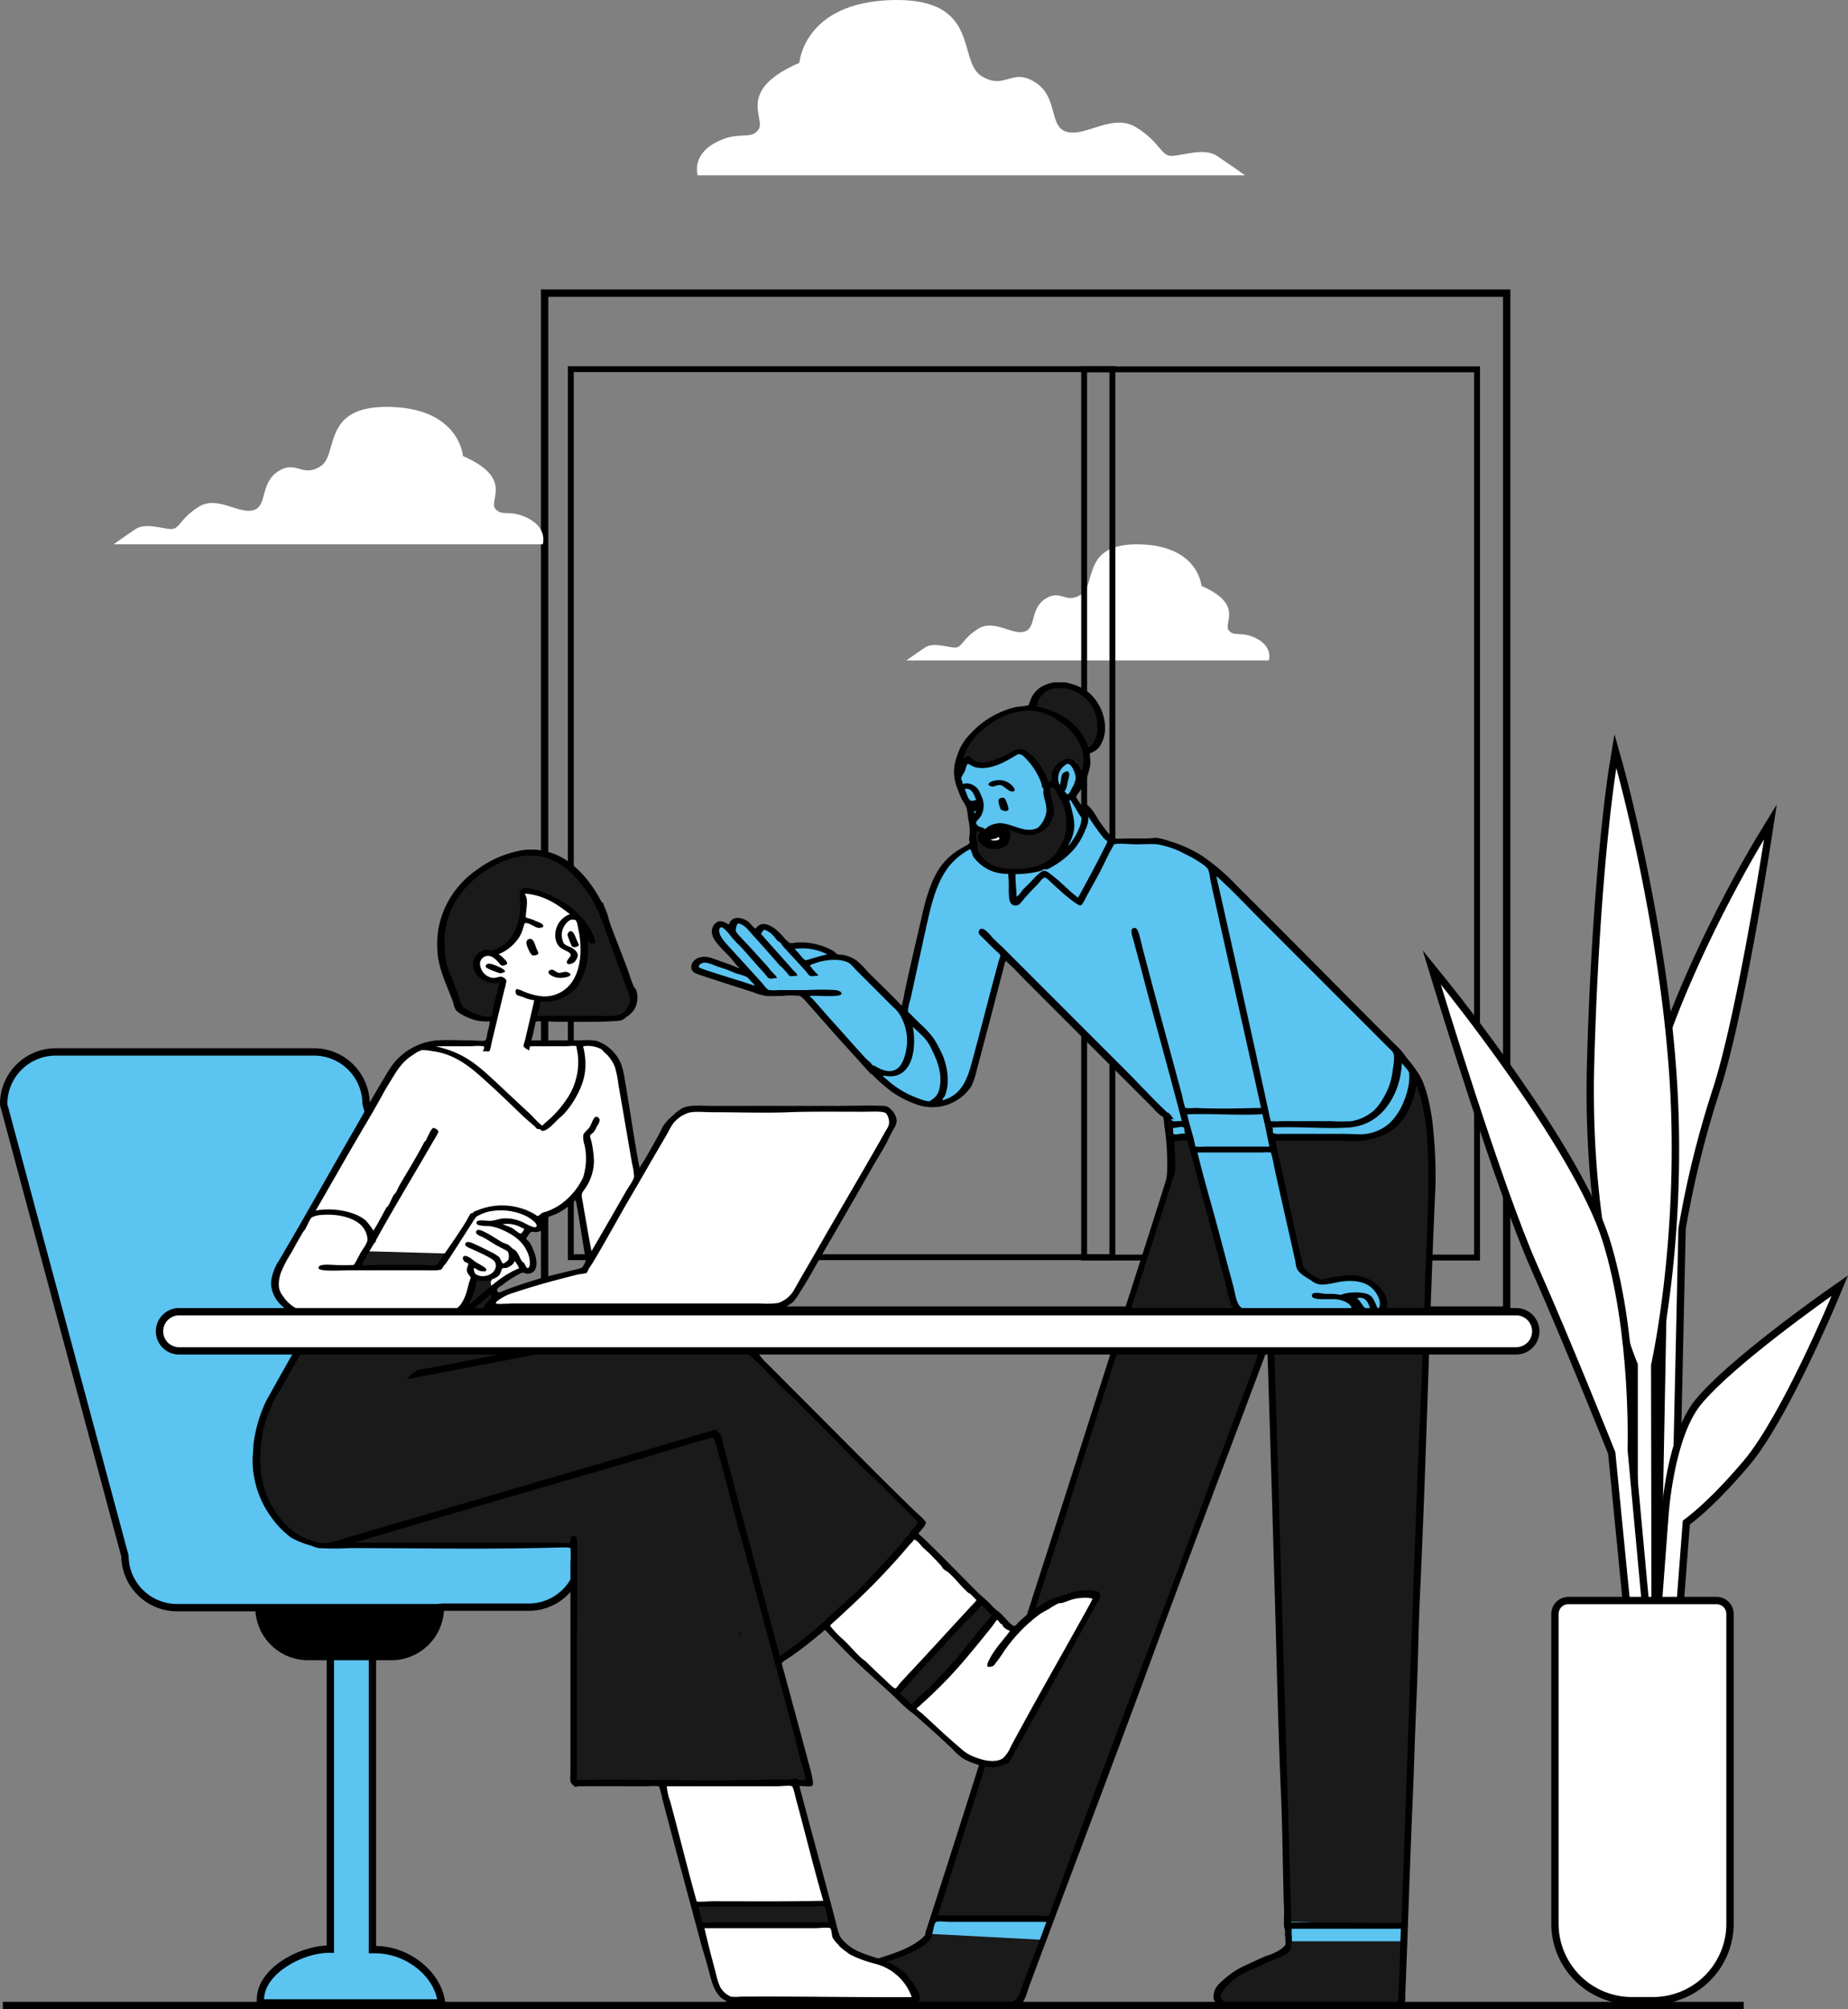 <svg xmlns="http://www.w3.org/2000/svg" xmlns:xlink="http://www.w3.org/1999/xlink" width="482.136" height="524.032" viewBox="0 0 482.136 524.032">
  <rect x="0" y="0" width="482.136" height="524.032" fill="#808080" stroke="none"/>
  <defs>
    <clipPath id="clip-path">
      <rect id="Rectangle_11751" data-name="Rectangle 11751" width="482.136" height="448.534" fill="none"/>
    </clipPath>
  </defs>
  <g id="Groupe_30751" data-name="Groupe 30751" transform="translate(-20571 -360.286)">
    <path id="Tracé_7424" data-name="Tracé 7424" d="M596.948,358.972c-4.112-2.243-5.981-.374-7.477-2.243s4.112-6.729-7.1-11.588c0,0-.747-10.467-16.074-10.841s-11.215,10.467-15.326,13.084-5.234-1.5-9.346,1.122-2.243,7.85-5.607,8.6-7.85-3.364-11.962-.748-4.112,4.86-5.981,4.86-5.608-1.5-7.85,0-4.859,3.364-4.859,3.364h94.575s1.121-3.364-2.99-5.607" transform="translate(20302.088 167.964)" fill="#fff"/>
    <g id="Groupe_6077" data-name="Groupe 6077" transform="translate(20571 435.784)" clip-path="url(#clip-path)">
      <path id="Tracé_7246" data-name="Tracé 7246" d="M17.461,188.33l0-.961C17.5,179.91,28.29,174.3,35.262,174.3l.444,0V89.445H46.682v84.967l.84.008c7.879,0,15.509,5.724,17,12.755l.245,1.156Z" transform="translate(50.479 258.582)" fill="#5bc4f1" fill-rule="evenodd"/>
      <path id="Tracé_7247" data-name="Tracé 7247" d="M46.443,91.113v84.959l1.786.016c7.206,0,14.622,5.14,16.077,12H19.14c.031-6.7,10.136-12.12,16.84-12.12l1.4.016V91.113Zm1.91-1.914H35.47v84.862c-7.533.261-18.206,6.066-18.245,14.015L17.214,190H66.668l-.49-2.311c-1.572-7.412-9.552-13.451-17.824-13.513V89.2Z" transform="translate(49.765 257.87)"/>
      <path id="Tracé_7248" data-name="Tracé 7248" d="M30.188,110.7a12.825,12.825,0,1,1,0-25.649H51.88a12.825,12.825,0,0,1,0,25.649Z" transform="translate(50.196 245.876)"/>
      <path id="Tracé_7249" data-name="Tracé 7249" d="M52.588,86.718a11.865,11.865,0,0,1,0,23.731H30.9a11.865,11.865,0,0,1,0-23.731Zm0-1.914H30.9a13.78,13.78,0,0,0,0,27.56H52.588a13.78,13.78,0,1,0,0-27.56" transform="translate(49.487 245.165)"/>
      <path id="Tracé_7250" data-name="Tracé 7250" d="M45.478,196.06A13.608,13.608,0,0,1,31.887,182.6L.281,64.946A.868.868,0,0,1,.246,64.7,13.6,13.6,0,0,1,13.837,51.11H81.205A13.607,13.607,0,0,1,94.8,64.569l27.851,103.675h14.572a13.6,13.6,0,0,1,13.587,13.591v.51a13.605,13.605,0,0,1-13.587,13.587H114.644a11.589,11.589,0,0,1-1.8.128Z" transform="translate(0.711 147.757)" fill="#5bc4f1"/>
      <path id="Tracé_7251" data-name="Tracé 7251" d="M81.916,52.777A12.635,12.635,0,0,1,94.55,65.411l28.073,104.5h15.3a12.63,12.63,0,0,1,12.634,12.634v.51a12.629,12.629,0,0,1-12.634,12.63H115.355a12.455,12.455,0,0,1-1.8.128H46.19a12.633,12.633,0,0,1-12.634-12.634L1.914,65.411A12.633,12.633,0,0,1,14.548,52.777Zm0-1.914H14.548A14.563,14.563,0,0,0,0,65.411a1.915,1.915,0,0,0,.066.494L31.645,183.443A14.562,14.562,0,0,0,46.19,197.727h67.368a14.7,14.7,0,0,0,1.93-.128h22.439a14.562,14.562,0,0,0,14.548-14.544v-.51A14.563,14.563,0,0,0,137.927,168H124.09L96.461,65.147A14.564,14.564,0,0,0,81.916,50.863" transform="translate(0 147.043)"/>
      <path id="Tracé_7252" data-name="Tracé 7252" d="M179.363,236.758H39.607V6.674H179.363ZM180.9,5.145H38.078V238.291H180.9V5.145Z" transform="translate(110.082 14.874)"/>
      <path id="Tracé_7253" data-name="Tracé 7253" d="M175,236.818H74.027V6.687H175Zm1.533-231.66H72.5V238.351H176.534V5.158Z" transform="translate(209.589 14.912)"/>
      <path id="Tracé_7254" data-name="Tracé 7254" d="M287.283,265.239H38.184V1.914h249.1ZM289.194,0H36.27V267.153H289.194V0Z" transform="translate(104.855)"/>
    </g>
    <g id="Groupe_6081" data-name="Groupe 6081" transform="translate(20571 435.784)" clip-path="url(#clip-path)">
      <path id="Tracé_7261" data-name="Tracé 7261" d="M111.423,257.559l2.187-116.145c-.21-1.183-5.475-33.345-.712-47.119,9.677-28,25.7-54.279,25.859-54.543l2.486-4.054-.72,4.7c-.074.459-7.136,46.073-13.435,65.356a256.543,256.543,0,0,0-8.895,36.085l-2.564,115.954Z" transform="translate(320.637 103.199)" fill="#fff" fill-rule="evenodd"/>
      <path id="Tracé_7262" data-name="Tracé 7262" d="M140.282,43.639s-7.05,45.765-13.4,65.2a255.213,255.213,0,0,0-8.93,36.236L115.4,260.167l-2.3-.128,2.167-115.219s-5.5-33.124-.763-46.824c9.755-28.229,25.774-54.357,25.774-54.357m3.338-9.113-4.973,8.113c-.16.261-16.237,26.63-25.949,54.73-4.712,13.622.183,44.676.658,47.586L111.189,260l-.035,1.844,1.844.1,2.3.128,1.977.109.043-1.977,2.549-114.962a257.075,257.075,0,0,1,8.84-35.816c6.327-19.358,13.179-63.625,13.467-65.5Z" transform="translate(319.933 99.813)"/>
      <path id="Tracé_7263" data-name="Tracé 7263" d="M110.771,171.414l3.381-44.987c.054-.821,1.424-20.416,8.634-29.244,8.49-10.393,33.213-27.77,34.26-28.505l2.7-1.895-1.269,3.047c-.533,1.28-13.2,31.509-22.988,43.123-8.521,10.093-14.253,14.513-15.766,15.6l-3.362,44.015Z" transform="translate(320.234 193.064)" fill="#fff" fill-rule="evenodd"/>
      <path id="Tracé_7264" data-name="Tracé 7264" d="M158.353,71.448s-13.031,31.24-22.844,42.874-15.949,15.692-15.949,15.692l-3.315,43.38-3.7-.763,3.319-44.147s1.323-20.019,8.42-28.711c8.5-10.412,34.069-28.326,34.069-28.326m4.3-5.354-5.408,3.786c-1.047.739-25.879,18.186-34.447,28.684-7.4,9.062-8.794,28.953-8.852,29.8l-3.315,44.127-.125,1.677,1.646.342,3.7.763,2.132.44.16-2.167,3.253-42.489c1.98-1.482,7.58-6.027,15.568-15.5,9.887-11.723,22.606-42.085,23.147-43.373Z" transform="translate(319.48 191.075)"/>
      <path id="Tracé_7265" data-name="Tracé 7265" d="M118.089,267.438V190.984c-1.105-2.615-12.7-31.314-11.354-79.08,1.4-49.738,5.712-76.418,5.755-76.683l.7-4.272,1.167,4.171c.125.463,12.883,46.637,14.323,89.667a293.848,293.848,0,0,1-5.229,66.36l.128,76.878Z" transform="translate(308.255 89.472)" fill="#fff" fill-rule="evenodd"/>
      <path id="Tracé_7266" data-name="Tracé 7266" d="M114.148,38.664s12.836,46.03,14.291,89.441c1.253,37.552-5.233,66.224-5.233,66.224l.125,75.916-3.572-.381V194.073s-12.766-28.6-11.354-78.85,5.743-76.558,5.743-76.558m-.482-8.852-1.4,8.541c-.047.265-4.37,27.007-5.77,76.815-1.331,47.59,9.782,75.594,11.354,79.3v77.115l1.712.187,3.576.381,2.121.222,0-2.128-.128-75.71a295.171,295.171,0,0,0,5.229-66.493c-1.444-43.143-14.229-89.43-14.358-89.893Z" transform="translate(307.542 86.185)"/>
      <path id="Tracé_7267" data-name="Tracé 7267" d="M142.957,172.076c-.837-2.1-11.852-29.606-20.221-48.458-9.257-20.832-25.143-72.952-25.3-73.473L96,45.445l3.093,3.817c1.42,1.763,34.929,43.353,42.4,67.306,7.463,23.929,6.564,54.364,6.552,54.672l5.549,60.1-4.665,1.486Z" transform="translate(277.535 131.38)" fill="#fff" fill-rule="evenodd"/>
      <path id="Tracé_7268" data-name="Tracé 7268" d="M100.088,53.15s34.731,42.933,42.232,66.987,6.506,54.357,6.506,54.357l5.49,59.458-2.809.891-5.871-59.711s-11.513-28.863-20.287-48.618c-9.334-21.019-25.26-73.364-25.26-73.364M95.4,44.31l2.856,9.4c.16.525,16.066,52.7,25.346,73.586,8.222,18.517,19,45.411,20.159,48.295l5.84,59.446.23,2.354,2.257-.72,2.809-.891,1.467-.471-.144-1.533-5.471-59.341c.07-2.416.747-31.307-6.6-54.866C136.624,95.441,103,53.711,101.578,51.948Z" transform="translate(275.794 128.098)"/>
      <path id="Tracé_7269" data-name="Tracé 7269" d="M124.355,192.255a20.114,20.114,0,0,1-20.093-20.1V91.394a3.51,3.51,0,0,1,3.506-3.51h38.664a3.51,3.51,0,0,1,3.506,3.51v80.765a20.117,20.117,0,0,1-20.1,20.1Z" transform="translate(301.417 254.069)" fill="#fff" fill-rule="evenodd"/>
      <path id="Tracé_7270" data-name="Tracé 7270" d="M147.143,89.552a2.553,2.553,0,0,1,2.549,2.553v80.765a19.138,19.138,0,0,1-19.14,19.14h-5.486a19.138,19.138,0,0,1-19.14-19.14V92.1a2.555,2.555,0,0,1,2.556-2.553Zm0-1.914H108.483a4.472,4.472,0,0,0-4.467,4.467v80.765a21.072,21.072,0,0,0,21.05,21.05h5.486a21.073,21.073,0,0,0,21.058-21.05V92.1a4.472,4.472,0,0,0-4.467-4.467" transform="translate(300.706 253.358)"/>
      <path id="Tracé_7271" data-name="Tracé 7271" d="M74.557,107.088l-9.7-.381-17.1-5.486s-2.879-2.961.638-2.938,11.486,3.447,11.486,3.447L52.23,92.163s-1.023-3.712.634-3.576a7.17,7.17,0,0,1,3.191,1.276s.284-2.731,2.171-2.167,4.591,3.062,4.591,3.062.5-2.268,2.809-.895a41.606,41.606,0,0,1,5.358,4.21,19.863,19.863,0,0,1,7.272.638,11.3,11.3,0,0,1,4.591,2.552,5.269,5.269,0,0,1,5.619,1.658c2.638,2.833,13.011,12.887,13.011,12.887l6.253-28.836s1.447-7.622,4.6-10.078a72.369,72.369,0,0,1,6.506-4.471s-.237-3.731-.257-4.591-.066-5.015-1.019-6.377-5.113-12.1.514-17.61c9.319-9.136,16.33-7.525,16.33-7.525s1.039-5.082,5.739-5.739a11.262,11.262,0,0,1,11.486,6.63c3.288,7.669-2.043,10.334-2.043,10.334s-.062.362-.891,3.444a45.144,45.144,0,0,1-3.576,7.914l1.661,3.572s1.016-1.241,2.677.767,5.871,7.786,5.871,7.786l11.611.381s9.124-.669,22.073,13.14,40.832,41.47,40.832,41.47,8.864,7.58,8.93,24.373-7.91,223.672-7.91,223.672l-46.824.51s-2.945-2.062,1.016-5.743c4.669-4.327,14.677-7.782,14.677-7.782l1.658-1.786v-5.615l-4.6-149.413-1.533.381L132.995,365.977s-.84,4.039-3.066,4.6-50.267-.257-50.267-.257a7.755,7.755,0,0,1,5.611-8.163c6.4-2.152,19.272-7.019,19.272-7.019l3.319-3.572L170.632,154.3l-1.4-15.568L127.127,96.5l-8.681,32.532s-1.323,6.868-9.439,6.638-16.459-9.315-16.459-9.315Z" transform="translate(134.863 76.573)" fill="#5bc4f1" fill-rule="evenodd"/>
      <path id="Tracé_7272" data-name="Tracé 7272" d="M83.333,110.23l29.684,1.564-5.008,13.6s-.942,2.37-2.86,2.825-50.014.257-50.014.257a9.8,9.8,0,0,1,7.015-8.3c6.622-2.07,15.618-4.794,17.478-6.253a28.792,28.792,0,0,0,3.7-3.7" transform="translate(159.393 318.67)" fill="#1a1a1a" fill-rule="evenodd"/>
      <path id="Tracé_7273" data-name="Tracé 7273" d="M83.348,126.8s-3.84-1.327-.249-5.1c4.008-4.222,9.626-5.56,10.969-6s5.677-2.253,6.124-3.191a2.98,2.98,0,0,0,.257-1.782h30.365l-.763,16.33-1.148.51Z" transform="translate(235.8 320.095)" fill="#1a1a1a" fill-rule="evenodd"/>
      <path id="Tracé_7274" data-name="Tracé 7274" d="M64.283,50.453l2.171-4.21s2.872,2.5,6,1.529a93.161,93.161,0,0,0,9.058-3.825s2.786,3.233,3.829,4.724a18.425,18.425,0,0,1,1.786,4.973l.895,4.72s-.14,3.98-1.918,5.233-4.525,1.459-7.525.381-3.416-1.319-4.724-.763-2.805,1.272-2.805,1.272L68.24,63.6S66.925,69.69,69.9,72.4s9.408,4.144,14.673,1.914,8.459-4.587,8.805-9.187a28.925,28.925,0,0,0-1.28-9.568l-2.677-3.829s.486-4.891,2.934-5.229,2.813.416,3.066,1.658a17.493,17.493,0,0,1,0,3.7s2.623-4.093,2.673-5.871a5.309,5.309,0,0,0-.377-2.552s7.089-2.619,3.058-10.587-12.6-6.778-14.416-5.615-2.805,4.977-2.805,4.977-10.844,1.619-15.058,6.377-4.21,11.867-4.21,11.867" transform="translate(185.839 76.303)" fill="#1a1a1a" fill-rule="evenodd"/>
      <path id="Tracé_7275" data-name="Tracé 7275" d="M124.338,69.925l4.977.385,11.992,43.252,1.918,1.4,35.98-.381s.9-6.506-4.467-7.657-11.607.638-11.607.638l-4.724-3.315L150.878,69.8l23.1-.385s8.12-.549,10.591-6a40.75,40.75,0,0,0,3.062-11.1s5.171,8.58,4.72,21.945-7.019,201.221-7.019,201.221l-30.622-1.027-4.72-148.646h-2.171L92.693,274.079l-29.984-.514L124.466,78.73Z" transform="translate(181.289 151.249)" fill="#1a1a1a" fill-rule="evenodd"/>
      <path id="Tracé_7276" data-name="Tracé 7276" d="M69.224,40.272a5.171,5.171,0,0,1-.984-.089,3.99,3.99,0,0,1-2.23-1.37.932.932,0,0,1-.132-.934.941.941,0,0,1,.728-.6,28.9,28.9,0,0,0,3.665-.852,2.874,2.874,0,0,1,.934-.2,1.211,1.211,0,0,1,1,.479,1.679,1.679,0,0,1,.062,1.568q-.058.193-.105.385c-.191,1.008-1.3,1.611-2.942,1.611" transform="translate(190.248 104.736)" fill="#fff"/>
      <path id="Tracé_7277" data-name="Tracé 7277" d="M71.917,37.9c.545,0,.144.673.023,1.288-.113.588-1.093.84-2.008.84a4.245,4.245,0,0,1-.8-.074,3.1,3.1,0,0,1-1.661-1.019,29.754,29.754,0,0,0,3.833-.895,2,2,0,0,1,.611-.14m0-1.914a3.846,3.846,0,0,0-1.253.249,27.176,27.176,0,0,1-3.506.813,1.913,1.913,0,0,0-1.187,3.07,4.951,4.951,0,0,0,2.8,1.72,6.463,6.463,0,0,0,1.159.1c2.113,0,3.6-.914,3.887-2.385.019-.093.054-.195.082-.284a2.579,2.579,0,0,0-.214-2.42,2.167,2.167,0,0,0-1.77-.864" transform="translate(189.536 104.028)"/>
      <path id="Tracé_7278" data-name="Tracé 7278" d="M141.156,26.338h2.805c4.039.879,6.548,2.381,8.42,5.358,1.665,2.646,2.9,7.058.895,10.716a4.654,4.654,0,0,1-2.3,2.167c-.42.191-.549.187-.638.385s.226,1.872.125,2.805a17.76,17.76,0,0,1-2.549,6.634c-.459.755-1.167,1.424-1.148,1.914a16.866,16.866,0,0,0,1.4,2.043c.261.023.444-.362,1.023-.257.735.136,1.661,1.374,2.3,2.3.564.825,1.027,1.72,1.533,2.424a38.758,38.758,0,0,0,2.549,3.319,3.077,3.077,0,0,0,1.023.891,14.335,14.335,0,0,0,2.93,0c1.934,0,3.72.031,5.743,0,.949-.012,1.934-.183,2.681-.125a17.532,17.532,0,0,1,3.315.891,33.663,33.663,0,0,1,8.42,3.825,55.765,55.765,0,0,1,8.805,7.529c5.79,5.79,11.066,11.031,16.33,16.33,8.085,8.144,16.155,16.284,24.494,24.626.689.685,1.389,1.315,2.043,2.039.634.716,1.171,1.494,1.782,2.3a35.935,35.935,0,0,1,3.447,4.724c1.556,3,2.459,7.113,3.058,11.225a126.912,126.912,0,0,1,.895,13.268v3.443c-1.642,35.614-2.366,71.457-4.078,107.422-.428,8.976-.483,17.961-.9,27.046-.4,8.832-.623,17.774-1.019,26.793-.661,15.1-1.148,31.186-1.782,47.077-.043.969-.074,2.163-.132,3.315a6.613,6.613,0,0,1-.253,2.424c-.051.078-.187.07-.253.128-.124.1-.012.14,0,.125-.875.953-3.549.646-5.49.646H189.891c-1.844,0-4.875.233-5.739-.257.043.023-.284-.179-.257-.128-.1-.206-.016-.619-.128-.767-.074-.1-.358-.058-.51-.257a2.691,2.691,0,0,1-.638-1.019,5.534,5.534,0,0,1,.128-1.658c.4-1.681,2.016-2.938,3.572-4.21a20.933,20.933,0,0,1,4.848-2.938c1.556-.7,3.755-1.767,5.358-2.42a12.712,12.712,0,0,0,3.957-1.914c.366-.335.817-.708.891-1.019a14.6,14.6,0,0,0-.128-2.428,12.629,12.629,0,0,0,0-1.272c-.043-.377-.237-.665-.253-1.023-.078-1.646.062-3.4,0-4.72-.163-3.443-.179-6.618-.257-9.7-.163-6.836-.23-13.194-.51-19.517-.716-16.315-1.082-32.509-1.529-48.606-.626-22.455-1.319-45.423-2.043-68-9.864,26.447-20.167,53.411-29.98,80.119-10.358,28.186-21.249,56.808-31.894,85.352-.712,1.9-1.261,4.245-2.171,5.1-.759.712-1.907.751-2.938,1.4H80.94c-1.463-.3-1.416-.416-1.276-1.914a6.915,6.915,0,0,1,.253-1.148c1.3-4.965,7.393-7.451,11.486-8.805,4.634-1.533,10.805-3.054,14.416-5.868a7.61,7.61,0,0,0,1.529-1.4c.066-.121.051-.506.128-.763.062-.214.183-.549.253-.767,5.167-15.98,10.381-32.287,15.311-47.968,5.218-16.587,10.537-32.956,15.821-49.376,8.307-25.82,15.6-48.972,23.731-74.123,2.4-7.428,5.066-15.805,7.4-23.221a10.914,10.914,0,0,0,.51-3.315,65.775,65.775,0,0,0-.77-11.864,9.5,9.5,0,0,0-.253-1.918c-.163-.315-.066-.086-.385-.253a12.7,12.7,0,0,1-2.292-2.167L133.375,103.9c-1.183-1.183-3.136-3.315-4.467-4.463-.463-.4-.315-.572-.638-.257-.054.058-.358,1.338-.51,1.914-1.3,4.895-2.517,9.72-3.7,14.163-1.086,4.1-2.1,8.027-3.187,11.992a21.624,21.624,0,0,1-1.4,4.335,12.156,12.156,0,0,1-14.288,4.848,26.13,26.13,0,0,1-6.506-3.315,44.686,44.686,0,0,1-5.229-4.6c-.089-.074-.3-.062-.385-.128-.105-.082-.163-.28-.257-.381-.191-.2-.436-.409-.638-.638-2.673-3.054-5.622-6.187-8.163-9.058-2.187-2.467-4.584-5.222-6.891-7.782-.763-.844-1.79-2.233-2.552-2.424a20.174,20.174,0,0,0-4.335,0c-1.58,0-3.121.136-4.467,0a18.137,18.137,0,0,1-3.444-1.019c-4.521-1.447-8.821-2.817-13.4-4.338-1.307-.436-2.432-.77-2.552-1.914-.183-1.731,1.545-2.922,3.315-2.934,1.549-.008,3.171.786,4.6,1.276,1.56.537,2.875,1,4.338,1.658.553-.043-.187-.451-.128-.381-.677-.8-1.311-1.611-1.914-2.3-.852-.969-1.879-1.9-2.681-2.805-.949-1.074-2.335-2.568-2.167-4.335a2.728,2.728,0,0,1,1.658-2.3c1.132-.315,1.813.342,2.809.767.751-2.447,3.436-1.864,4.977-.767.261.191,1.665,1.778,1.786,1.79.362.031.56-.5,1.019-.77a2.261,2.261,0,0,1,1.4-.381c2.284.245,4.28,2.533,5.486,3.953a12.064,12.064,0,0,0,1.019.895c.311.311,1.51.019,2.039,0a17,17,0,0,1,9.443,2.171c.339.2.9.8,1.148.891a9.518,9.518,0,0,0,1.4.128,10.151,10.151,0,0,1,3.447,1.4,19.726,19.726,0,0,1,2.934,2.934c3.019,3.019,6.035,5.848,8.8,8.8.4.3.183-.058.257-.253a22.522,22.522,0,0,0,.638-3.062c1.5-6.988,3.323-14.661,4.848-21.307.942-4.1,2.436-8.49,4.463-11.354a16.573,16.573,0,0,1,5.362-4.852c.77-.471,2.136-1.07,2.3-1.529.078-.222-.1-.459-.128-.891a7.564,7.564,0,0,1,.128-1.019,13.079,13.079,0,0,0-.128-3.191c-.1-.6-.206-.981-.257-1.276a21.11,21.11,0,0,0-.381-2.677,12.874,12.874,0,0,0-1.276-2.3,22.351,22.351,0,0,1-.891-2.167,13.382,13.382,0,0,1-1.148-4.977,12.959,12.959,0,0,1,.891-4.338,13.226,13.226,0,0,1,3.191-5.358,23.348,23.348,0,0,1,12.373-7.272,20.36,20.36,0,0,0,2.934-.381c.226-.148.42-1.031.638-1.533a6.941,6.941,0,0,1,2.424-3.062,9.453,9.453,0,0,1,3.829-1.4m11.1,10.459a9.858,9.858,0,0,0-10.84-8.926,6.843,6.843,0,0,0-2.938,1.144,6.266,6.266,0,0,0-2.039,3.576c6.634,1.444,11.4,4.763,13.521,10.712,1.981-.872,2.552-4.054,2.3-6.506m-8.42.767c-2.167-1.7-5.136-3.58-8.416-3.829a16.689,16.689,0,0,0-10.081,2.809,22.718,22.718,0,0,0-2.552,1.786c-.058.051-.07.2-.125.253-.1.089-.284.043-.385.132a15.733,15.733,0,0,0-4.973,7.4c.56-.078.658-.6,1.4-.51.432.051.444.4.895.767,2.047,1.634,5.1.607,7.272-.385.712-.323,1.49-.638,2.167-1.019,1.556-.879,2.8-1.708,4.6-.767a11.421,11.421,0,0,1,3.953,4.21,17.256,17.256,0,0,1,1.152,2.043c.121.268.381.751.51,1.019.086.191.082,1.031.638.767.175-.086.292.051.377-.128.257-.506.027-1.774.128-2.167a5.586,5.586,0,0,1,3.572-3.572c2.444-.479,3.307,1.183,4.21,3.187,1.774-5.249-1.584-9.832-4.338-11.992M119.85,53.131c1.2.607,1.584,1.381,2.171,2.8a5.63,5.63,0,0,1,0,5.1c-.8,1.409-2.292,1.84-.51,2.934.148.093,1,.272,1.148.385.051.039.206.257.253.253.249,0,.6-.471.895-.638A6.069,6.069,0,0,1,127,63.08c3.121.023,7.1,3.089,9.953,1.019a7.506,7.506,0,0,0,1.91-3.315c.521-2.019-.424-3.825-.638-5.358-.07-.486.066-1.086,0-1.4-.016-.066-.331-.366-.385-.51-.1-.268-.051-.572-.125-.767a17.286,17.286,0,0,0-3.572-6c-.712-.77-1.751-2.14-2.809-1.529-2.5,1.436-6.9,4.373-11.1,3.187-.514-.144-1.506-.872-1.786-.763s-.486,1.253-.767,1.91c-.261.615-.864,1.338-.895,1.786-.031.467.451.977.385,1.533a3.174,3.174,0,0,1,2.677.257M143.2,50.193c.2-.288.988-.739,1.276-.638.848.292.366,1.591.128,2.552-.163.658-.249,1.358-.381,1.786a6.336,6.336,0,0,1-.51.895c.008.062.942.8.634.763.63.074,1.086-1.183,1.4-1.786a5.96,5.96,0,0,0,.895-2.424c.027-1.35-1.222-4.148-2.3-3.7a4.252,4.252,0,0,0-1.91,5.486c.459-.739.311-2.288.763-2.938m-2.805,6.381A13.742,13.742,0,0,1,140.9,59a6.489,6.489,0,0,1-6.506,7.144c-3.023-.016-5.362-2.159-8.292-1.661-1.117.195-1.163.848-2.3,1.023-.171.027-.424-.109-.767-.128-.288-.016-.665.148-.891.128a8.75,8.75,0,0,1-1.023-.385c-.891.027-.16,3.043-.124,3.319.062.537-.047,1.023,0,1.272a4.455,4.455,0,0,0,1.019,1.914c1.338,1.868,3.654,3.093,7.015,3.319,4.552.307,8.56-.634,10.848-2.424a8.358,8.358,0,0,0,2.42-2.934,11.482,11.482,0,0,0,1.914-7.268c-.128-1.689-.805-4.875-1.658-5.615-.623-.541-1.3-3.42-2.171-2.938-.829.463-.191,2.051,0,2.809m-21.05.634c.327.144.945-.237,1.4-.124-.619-1.331-1.089-3.373-3.062-2.934.51.926.77,2.685,1.658,3.058m26.922,7.272a11.563,11.563,0,0,1-1.529,4.338c.089.362-.019.128.125,0a4.815,4.815,0,0,0,.891-1.144,16.844,16.844,0,0,0,1.918-3.576,6.748,6.748,0,0,0,.506-2.3c-.043-.35-.494-.829-.763-1.276-.6-1-1-1.751-1.529-2.552-.214-.319-.381-1.047-.9-.891.5,2.07,1.49,4.856,1.28,7.4m-25.9-3.953c.058-.241.276-.319.257-.638-.191.023-.471-.047-.51.128.346-.093-.093.6.253.51m28.836,4.21a18.555,18.555,0,0,1-2.552,4.591,20.663,20.663,0,0,1-5.486,4.724,10.222,10.222,0,0,1-1.91,1.019c-.3.089-.56-.058-.895,0-.171.031-.447.311-.638.385a25.642,25.642,0,0,1-6.762.891c-.07,2.109.253,3.829.253,5.868.805-.374,1.117-1.191,1.661-1.786.514-.568,1.132-1.132,1.786-1.786s2.786-3.187,3.825-3.187c.642,0,1.739,1,2.424,1.529,2.366,1.829,4.156,3.926,6.381,5.486,2.1-3.844,4.735-8.63,6.759-12.762a14.01,14.01,0,0,0,.895-1.91c.012.043-.984-.848-1.019-.891a64.524,64.524,0,0,1-3.825-5.362c-.008-.078-.023-.148-.132-.125a6.919,6.919,0,0,1-.763,3.315M181.98,78.9c-.311-1.42-.4-3.1-.891-3.953a5.706,5.706,0,0,0-1.276-1.148c-.739-.537-1.494-1-2.167-1.4-.8-.475-1.665-.9-2.424-1.272a23.5,23.5,0,0,0-7.272-2.552c-1.58-.163-3.626,0-5.615,0-1.035,0-4.829-.342-5.615,0-.237.1-.128.167-.257.381-1.377,2.315-2.5,5-4.082,7.91-.7,1.3-1.883,3.44-2.677,4.848-.362.638-1.265,2.7-1.786,2.809-.459.09-2.315-1.346-2.552-1.533-1.9-1.482-3.179-2.677-4.977-4.338-.459-.424-1.412-1.416-1.786-1.4-.615.019-1.463,1.335-1.914,1.786-1.5,1.5-2.4,2.463-3.572,3.825-.732.852-1.16,1.665-2.167,1.661-1.774-.016-1.689-2.016-1.786-3.829a32.26,32.26,0,0,0-.128-4.338c-.124-.163-.677-.043-1.276-.128a10.616,10.616,0,0,1-7.015-3.443c-.113-.136-.642-.7-.767-.895-.241-.393-.6-1.945-.895-2.039.016,0-.805.432-1.144.638a17.7,17.7,0,0,0-3.062,2.424c-3.829,3.7-5.494,9.6-6.766,15.179-1.623,7.183-3,13.8-4.591,20.926a12.218,12.218,0,0,0-.638,3.062c.054.339.276.389.638.763.821.848,1.914,1.914,2.556,2.552a24.117,24.117,0,0,1,3.7,4.086,34.873,34.873,0,0,1,2.3,4.463c1.292,3.412,1.708,7.381.385,10.334-.074.156-.284.339-.385.51.031-.051-.409.537,0,.51,4.455-1.327,6.1-4.786,7.4-9.568,2.537-9.3,4.638-17.832,7.144-26.918.121-.436.389-1.1.385-1.148-.07-.525-1.027-1.152-1.529-1.661-1.292-1.284-1.794-1.759-3.194-3.187a5.264,5.264,0,0,1-.763-.767.98.98,0,0,1,0-1.148c.778-.79,1.739.233,2.039.51.7.642,1.323,1.451,1.533,1.658,1.323,1.323,2.432,2.3,3.187,3.062,10.653,10.65,21.062,21.062,31.513,31.513,3.564,3.564,7.136,7.51,10.72,10.844.086.082.292.043.377.128a9.742,9.742,0,0,1,1.409,1.786c-.214-.082-.751-.556-.638.128.432.541,1.833.117,2.677.253-3.229-12.556-6.922-25.556-10.206-38.143-.732-2.8-1.693-6.3-2.553-9.572a6.052,6.052,0,0,1-.381-1.658c.019-.541-.167-.257.125-.638.167-.218.148-.374.638-.385.767-.008,1.054,1.016,1.4,2.3.3,1.086.564,2.3.767,3.062,3.514,13.474,6.77,25.3,10.334,38.528a24.692,24.692,0,0,0,.767,3.062,17.071,17.071,0,0,0,2.677,0c6.871.311,12.957.039,17.1,0-4.28-19.505-8.708-38.925-13.015-58.434m14.673,57.925c.089.409.794,3.883.895,3.953a19.621,19.621,0,0,0,2.549,0H213.24a49.171,49.171,0,0,0,5.358,0,12.03,12.03,0,0,0,5.868-2.805,12.4,12.4,0,0,0,2.167-2.809,17.369,17.369,0,0,0,2.681-7.4c.237-1.552.588-3.459.253-4.591-.167-.572-.638-.895-1.276-1.533-11.167-11.171-22.26-22.26-33.167-33.17-3.836-3.836-7.517-7.805-11.615-11.482,0-.136-.163-.1-.124.128,4.354,19.237,8.98,39.964,13.268,59.707M72.01,102.885c-.288-.113-.358-.447-.767-.891-.416-.459-.825-.883-1.148-1.28-.124-.148-.381-.233-.51-.381-2.37-2.7-4.856-5.556-7.144-8.039-1.039-1.121-2.206-2.837-3.7-3.058-.677-.1-.825,1.805-.767,2.039a9.165,9.165,0,0,0,1.272,1.533c1.214,1.362,2.389,2.521,3.447,3.7,1.179,1.311,2.4,2.65,3.444,3.825.444.5.837,1.031,1.276,1.533s1.105.926,1.276,1.658c-1.058-.124-1.323.28-2.043,0-.385-.152-.981-1.062-1.529-1.658-1.724-1.868-3.5-3.93-4.977-5.615-.984-1.124-1.77-1.763-2.805-2.938-.49-.556-2.619-3.486-3.315-3.058-.724.444-.331,1.759.253,2.677a13.608,13.608,0,0,0,1.658,2.043c3.163,3.51,5.778,6.3,8.805,9.7.677.763,1.311,1.747,1.91,1.914a11.978,11.978,0,0,0,2.424,0H76.6a65.211,65.211,0,0,1,7.4,0c.237.035,1.735.307,1.529,1.019-.09.3-.9.444-1.658.51-2.012.179-5.194-.144-6.506,0-.14.3.272.393.381.51,1.712,1.829,3.358,3.833,4.977,5.615,3.035,3.338,6.054,6.809,9.058,10.078a14.31,14.31,0,0,0,1.276,1.148c.222.2.3.482.51.642.23.175.572.195.891.381a8.867,8.867,0,0,0,2.681,1.148c2.591.506,3.872-1.136,4.591-2.934a14.157,14.157,0,0,0,.891-4.086,12.978,12.978,0,0,0-1.4-6.759,8.325,8.325,0,0,0-2.3-2.934l-9.7-9.7a11.7,11.7,0,0,0-1.658-1.661c-1.693-1.023-4.6-1.051-7.019-.51a17.8,17.8,0,0,0-3.187,1.019c-.144.257,1.276,1.739,1.529,2.043.2.241.634.307.514.767-.759-.125-1.381.261-2.043,0-.377-.148-.9-.981-1.4-1.529-1.953-2.148-3.922-4.241-5.739-6.253-.233-.261-.37-.626-.638-.895s-.623-.362-.895-.638a15.406,15.406,0,0,0-1.4-1.658c-.642-.533-1.677-1.128-2.043-1.019.012,0-.642.93-.634.895-.074.374.054.233.381.634.541.661,1.459,1.677,1.786,2.043,2.241,2.506,4.14,4.654,6.124,6.891.409.459,1.023.868,1.148,1.529-.8-.128-1.358.268-2.039,0m2.805-5.362c.467.525.953,1.21,1.4,1.28a7.186,7.186,0,0,0,1.4-.385c1.494-.455,2.817-.805,4.21-1.148a14.25,14.25,0,0,0-8.548-1.4,10.651,10.651,0,0,1,1.533,1.654m-12.887,6.766a5.283,5.283,0,0,0-1.148-1.152,20.534,20.534,0,0,0-2.677-.891c-.833-.292-1.731-.72-2.552-1.019-.961-.354-1.879-.611-2.681-.895a13.425,13.425,0,0,0-2.677-.891c-.973-.124-2.132.5-1.786,1.272,0,.019,1.335.529,1.658.642,4.572,1.514,8.622,2.665,12.758,4.082.043-.428-.5-.708-.895-1.148m34.7,24.618c-.479.066.163.549.132.514a6.5,6.5,0,0,0,.634.51,23.931,23.931,0,0,0,7.4,4.6c.817.327,2.868,1.21,3.829,1.016.1-.016.28-.21.51-.381a4.166,4.166,0,0,0,1.914-2.677c1.031-4.132-.7-7.949-2.167-10.844a11.02,11.02,0,0,0-2.043-2.934c-.887-.887-1.786-1.7-2.552-2.424,0-.078-.019-.152-.128-.128,1.171,6.366-.494,14.2-7.529,12.755m133.709,3.576c-2.078,5.249-6.008,9.486-12.506,9.949-5.755.412-12.731-.3-19.9,0,.377.471-.039,1.054.257,1.4.331.393,1.615.257,2.805.257H216.3c2.2,0,4.4.206,6.257,0a12.078,12.078,0,0,0,5.864-2.681,16,16,0,0,0,3.7-5.482,20.49,20.49,0,0,0,1.144-3.447,13.264,13.264,0,0,0,.385-4.21c-.21-.965-1.525-1.984-1.914-2.681a21.925,21.925,0,0,1-1.4,6.891m-1.409,10.84a16.656,16.656,0,0,1-6.12,2.3c-.335.07-.708.222-1.023.253a56.449,56.449,0,0,1-5.739,0H198.7c2.226,9.8,4.556,20.957,6.887,31a9.468,9.468,0,0,0,.514,2.039,7.038,7.038,0,0,0,2.039,1.79,8.582,8.582,0,0,0,2.552,1.4,12.44,12.44,0,0,0,1.91-.385,35.24,35.24,0,0,1,6.124-.767,11.262,11.262,0,0,1,5.486,1.661c1.521,1.016,3.821,3.319,3.7,6a3.213,3.213,0,0,1-1.019,2.3c-1.1.778-3.988.463-5.1,0a10.475,10.475,0,0,1-1.4-.767c-.078,1.311-1.374,1.311-2.3,1.4-2.817.284-6.475,0-9.949,0-3.552,0-7.019-.023-9.949-.128q2.387,79.13,4.72,158.327c9.607,0,19.007.214,28.7.125,1.739-45.489,3.1-91.893,5.1-137.4.4-9.132.79-18.381,1.023-27.556.222-8.685.895-18.287.895-27.56,0-9.225-.175-18.26-2.934-25.641-.008-.078-.019-.152-.132-.128-.988,5.023-3.093,9.268-6.634,11.735m-33.552-4.206c-.1-.389-.237-.144-.51-.128-5.257.319-13.186-.233-19.14,0,.451,2.07,1.093,4.175,1.661,6.253.078.28.471,2.14.51,2.167a13.89,13.89,0,0,0,2.3,0h16.965c-.58-2.809-1.124-5.72-1.786-8.292m-23.217,4.977c.525.44,2.226-.323,3.062,0-.253-.218-.136-1.486-.385-1.661-.615-.424-2.21.206-2.934.128.288.1.07,1.373.257,1.533m.253,10.463c-.089.44-.362.922-.51,1.4-.479,1.556-.907,3.078-1.4,4.591-7.257,22.19-14.245,44.513-21.307,66.469-2.622,8.152-4.984,16.288-7.657,24.241-5.416,16.144-10.2,32.361-15.435,48.353-5.276,16.116-10.249,32.256-15.439,48.357,7.875,0,16.992,0,25.264,0,1.226,0,3.229.268,3.7,0,.051-.035.525-1.342.891-2.3,2.794-7.338,5.253-14.307,7.91-21.427,6.5-17.428,13.2-35.291,19.649-52.31,4.728-12.478,9.467-25.7,14.159-38.147,4.494-11.922,9.28-24.735,13.778-36.871a9.913,9.913,0,0,0,.51-1.148c.261-1.463-.2-3.21,0-4.338-2.012-.117-4.054.218-5.739-.124a5.541,5.541,0,0,1-3.572-2.552,48.767,48.767,0,0,1-1.4-5.358c-3.132-11.638-6.093-23.085-9.311-34.832-.226-.813-.755-2.665-.77-2.681-.541-.362-2.926.292-3.315,0-.171,1.805.533,6.019,0,8.681m52.816,31.384c-1.51-2.545-4.066-3.72-8.163-3.447-2.14.144-4.288.926-6.253.895a4.259,4.259,0,0,1-2.677-1.023c-1.37-.852-3.2-1.837-3.829-3.187a10.393,10.393,0,0,1-.381-1.914c-1.868-8.381-3.638-16.07-5.49-24.494a27.456,27.456,0,0,0-.887-3.833,15.73,15.73,0,0,0-2.3,0H178.412c1.568,6.572,3.482,12.906,5.354,19.906,1.249,4.665,2.65,10.015,3.957,14.8.584,2.144.759,4.918,2.3,5.868a11.732,11.732,0,0,0,1.4.638,19.192,19.192,0,0,0,3.444,0c7.3,0,15.05-.019,22.326,0,.774,0,.953.284,1.276-.253.459-.77-.615-1.549-1.276-1.914a7.409,7.409,0,0,0-2.805-.766c-1.541-.121-6.089.389-6.124-.891-.039-1.323,2.743-.541,3.444-.51.735.031,1.471-.027,2.167,0,.778.027,1.514.268,1.914.253a6.448,6.448,0,0,0,.767-.253c1.922-.5,5.568-.646,7.015.51,1.074.848,1.265,2.393,2.043,3.443.844-1.385.117-2.988-.385-3.825m-1.658,4.082c-.463-1.665-1.2-3.731-3.572-3.062,1.319.891,1.49,2.934,3.572,3.062m-109.593,159.6c-1.2,0-3.128-.284-3.7,0s-.7,1.79-.891,2.424a10.893,10.893,0,0,1-.638,2.039,8.673,8.673,0,0,1-2.552,2.171,29.463,29.463,0,0,1-6.51,2.934c-1.218.432-2.389.907-3.443,1.276-3.6,1.268-7.4,2.175-10.2,3.957a9.392,9.392,0,0,0-4.6,6.12h42.738c2.148,0,4.673.374,6-.125,1.7-.634,2.016-2.728,2.805-4.848,2.051-5.5,4.152-10.681,6-15.949Zm89.052,5.358a.894.894,0,0,1-.253.514c-.062.51.144.786,0,1.144-.615,1.514-2.895,2.218-4.72,2.934-1.716.677-3.494,1.615-5.358,2.428a18.722,18.722,0,0,0-4.977,2.805,18.515,18.515,0,0,0-1.914,1.914c-.739.852-1.482,1.7-1.276,2.677.008.047.875,1.078.763,1.023a9.169,9.169,0,0,0,2.685.125h37c1.408,0,5.12.307,5.615-.125.245-.218.191-1.218.257-2.167.389-5.91.362-11.264.634-16.844H203.03c-.148.945.109,2.591,0,3.572" transform="translate(134 76.142)" fill-rule="evenodd"/>
      <path id="Tracé_7279" data-name="Tracé 7279" d="M68.487,32.921A4.787,4.787,0,0,1,72.311,34.2c.665.642,1.389,1.778,0,1.658-.891-.082-2.043-1.517-2.926-1.658-.728-.117-1.615.455-2.3.381.152.016-.724-.272-.77-.381C66,33.341,68,32.983,68.487,32.921" transform="translate(191.616 95.072)" fill-rule="evenodd"/>
      <path id="Tracé_7280" data-name="Tracé 7280" d="M67.849,34.088c.681-.1.868.195,1.276,1.276.249.65.6,1.584.385,1.914-.288.451-1.56.2-1.914-.128a6.409,6.409,0,0,1-.638-2.424,1.033,1.033,0,0,1,.891-.638" transform="translate(193.53 98.496)" fill-rule="evenodd"/>
      <path id="Tracé_7281" data-name="Tracé 7281" d="M70.225,36.467c.031,0,.144-.128.257-.128a1.907,1.907,0,0,1,1.914,1.91c-.07,1.039-1.619,1.755-2.938,1.786-1.124.027-4.175-.7-3.568-1.91.027-.054.237-.09.253-.128.206-.525.3-.891,1.148-1.023.409-.058.786.093,1.28,0,.677-.125,1.082-.451,1.654-.506m-2.039,2.039c.7.327,3.054.2,2.039-.767-.436.5-1.4.467-2.039.767" transform="translate(190.259 105.051)" fill-rule="evenodd"/>
      <path id="Tracé_7282" data-name="Tracé 7282" d="M223.332,233.973a47.7,47.7,0,0,0-8.8,7.272l-25.645-25.007,1.782-4.21-44.018-43.256-.128-12.12s7.268,1.79,11.229-4.6,24.369-41.341,24.369-41.341,3.447-4.587-.891-5.743-50.018-.381-50.018-.381-4.459,0-7.782,5.743-6.381,12.249-6.381,12.249l-5.482-28.069s-1.373-6.844-6.895-7.019-16.33.257-16.33.257l1.272-6.51,20.929-.381s5.455-.2,4.338-5.233-8.3-24.369-8.3-24.369S96.771,34.69,85.4,38.242,65.95,50.545,65.242,58.02s3.183,19.8,5.1,21.054,8.42,2.805,8.42,2.805l-1.786,6-12-.125S59.242,83.6,49.422,99.742s-26.283,45.423-26.283,45.423-3.288,6.79.634,10.081,9.062,2.171,9.062,2.171L19.309,182.935s-5.6,18.089,1.658,27.307c8.712,11.062,19.778,8.292,19.778,8.292s58.543-.755,58.567.253.514,60.995.514,60.995l22.708.51L136.7,332.861s.549,4.5,4.977,4.72,47.466-.128,47.466-.128-1.424-6.654-6.253-9.062-13.179-1.953-15.439-9.058-9.825-38.789-9.825-38.789h3.957l-8.42-31.9,11.992-8.8,35.855,33.046s7.245,5.864,11.607,1.276,23.35-42.493,23.35-42.493-7.926-.553-12.63,2.3M102.245,147.208s-1.755-.14-8.167,1.661-14.288,4.844-14.288,4.844l-1.023-1.786a29.473,29.473,0,0,1,2.681-2.167c1.144-.77,5.358-3.062,5.358-3.062a3.272,3.272,0,0,0,1.276.381c1.023.183,1.342-1.529,1.148-4.21s-2.677-4.72-2.677-4.72l1.658-2.043s1.805.319,2.424-.385-.128-2.3-.128-2.3l1.914-1.148s2.58-1.089,4.6-2.167a25.3,25.3,0,0,0,4.082-2.934l2.934,17.35Z" transform="translate(49.868 109.112)" fill="#fff" fill-rule="evenodd"/>
      <path id="Tracé_7283" data-name="Tracé 7283" d="M60.081,111.8s10-10.852,12.377-13.653,9.7-10.206,9.7-10.206l3.953,3.829s-8.634,10.774-12.124,14.673-9.311,9.315-9.311,9.315Z" transform="translate(173.692 254.245)" fill="#1a1a1a" fill-rule="evenodd"/>
      <path id="Tracé_7284" data-name="Tracé 7284" d="M46.571,108.113l1.533,5.868,34.065.638-1.276-5.871Z" transform="translate(134.634 312.55)" fill="#1a1a1a" fill-rule="evenodd"/>
      <path id="Tracé_7285" data-name="Tracé 7285" d="M45.592,64.466l35.855,1.019-2.938,7.148,2.043,7.654,66.734,10.078L191.18,134.9s-11.066,14.836-19.782,22.455a157.43,157.43,0,0,1-17.988,13.4L161.7,202.4l-1.529.891-58.82.257-1.148-1.276-.638-60.991H32.958s-19.245-3.9-15.311-28.455a29.091,29.091,0,0,1,4.21-10.844Z" transform="translate(49.484 186.368)" fill="#1a1a1a" fill-rule="evenodd"/>
      <path id="Tracé_7286" data-name="Tracé 7286" d="M30.5,69.749l22.712-.125,4.338-5.486,13.015,1.529-1.4,2.805s.121,3.023-2.039,3.7a9.11,9.11,0,0,1-4.977-.385s-.992,7.183-2.681,8.424-38.279.763-38.279.763L24.38,70.772Z" transform="translate(61.256 185.42)" fill="#fff" fill-rule="evenodd"/>
      <path id="Tracé_7287" data-name="Tracé 7287" d="M43.108,81.576l2.681-10.21s-7.852-.681-6.381-5.611c.984-3.307,4.21-1.786,4.21-1.786s5.187-2.148,6.634-6.128,1.023-9.949,1.023-9.949,6.545.132,10.463,3.319a17.952,17.952,0,0,1,5.229,6.506s.883,10.365-1.786,13.649c-3.883,4.778-10.463,4.6-10.463,4.6l-.51,4.6,18.63.767s4.821,1.035,6.124-2.681.883-4.4-3.319-15.311S65.461,36.741,54.718,37.811c-13.089,1.307-23.568,8.973-25.011,18.63s3.622,20.914,5.1,22.2,8.3,2.934,8.3,2.934" transform="translate(85.146 109.159)" fill="#1a1a1a" fill-rule="evenodd"/>
      <path id="Tracé_7288" data-name="Tracé 7288" d="M189.681,338.529H189.3c-14.844-.23-29.933-.125-45.291-.125-1.179,0-3,.257-3.447-.257-.1-.117-.132-.28-.253-.381-.268-.222-.65-.307-.895-.51-2.21-1.848-2.755-4.646-3.7-8.167-.63-2.335-1.393-4.673-1.918-6.634-3.373-12.669-6.576-24.311-9.949-37.256a23.092,23.092,0,0,0-.895-3.315,16.362,16.362,0,0,0-2.934,0c-6.175,0-12.264-.039-18.5,0-.058,0,.055.3-.385.128a2.7,2.7,0,0,1-1.272-1.4,9.787,9.787,0,0,1,0-1.918V223.582a26.215,26.215,0,0,0,0-3.825c-.195-.233-2.693-.167-4.082-.132-17.867.5-35.532.132-53.458.132a73.247,73.247,0,0,1-8.163,0,11.767,11.767,0,0,1-1.914-.642,20.964,20.964,0,0,1-5.362-2.167c-.412-.288-.922-.747-1.4-1.148a23.3,23.3,0,0,1-3.572-3.957,25.374,25.374,0,0,1-4.977-15.179V195.9c.195-1,.128-2.315.257-3.447a37.208,37.208,0,0,1,2.934-10.33,22.254,22.254,0,0,1,1.148-2.171c2.486-4.475,4.622-8.28,7.272-12.887.07-.121.3-.245.381-.381.907-1.587,1.8-3.323,2.681-4.848a29.951,29.951,0,0,0,1.529-2.677c.16-.362.339-.187,0-.385a7.985,7.985,0,0,0-2.167,0c-2.366,0-3.4-.132-4.848-1.019-2.428-1.49-4.584-4.338-4.338-7.653a12.941,12.941,0,0,1,2.043-5.358c6.517-11.023,12.778-22.28,19.007-33.042,2.817-4.864,5.934-10.5,8.8-15.183a29.655,29.655,0,0,1,2.3-3.447,16.426,16.426,0,0,1,9.315-5.486c2.564-.553,7.035-.253,10.587-.253.731,0,3.4.265,3.829,0,.327-.206.5-1.86.634-2.428a10.431,10.431,0,0,0,.514-2.549,11.723,11.723,0,0,1-5.233-.767c-1.128-.459-3.109-1.42-3.7-2.3a9.267,9.267,0,0,1-.638-1.914c-.553-1.568-1.226-3.058-1.786-4.591a33.692,33.692,0,0,1-2.047-6.51,26.473,26.473,0,0,1,0-8.035A24.045,24.045,0,0,1,75.5,42.8a27.784,27.784,0,0,1,11.992-5.1,16.8,16.8,0,0,1,12.887,3.825,26.972,26.972,0,0,1,4.21,4.342,37.455,37.455,0,0,1,3.315,5.226c.128.23.42.319.514.514.121.257.148.514.253.763.226.525.432,1.008.638,1.529.412,1.062.6,2.191,1.019,3.323,1.521,4.1,3.136,8.054,4.724,12.373a29.24,29.24,0,0,0,1.4,3.829c.148.257.4.393.51.638a6.18,6.18,0,0,1-.128,4.591,5.619,5.619,0,0,1-2.163,2.424c-.957.735-1.179,1.047-2.3,1.148-4.331.389-10.786.257-16.074.257-.774,0-5.066-.3-5.486,0-.031.019-.152.7-.257,1.148-.338,1.463-.56,2.646-.891,3.7h13.011a15.409,15.409,0,0,1,3.957.124,10.61,10.61,0,0,1,6.377,5.871,19.16,19.16,0,0,1,1.019,4.21c1.377,7.72,2.377,15.33,3.829,22.961.109.2.031.016.128-.125,1.743-2.58,3.2-5.443,4.716-8.039.572-.965.93-2.051,1.533-2.934a13.83,13.83,0,0,1,2.3-2.424,12.083,12.083,0,0,1,2.677-2.039c1.817-.84,4.98-.514,7.782-.514h31.766c4.276,0,8.494-.183,12.758,0a2.3,2.3,0,0,1,1.786.767,4.687,4.687,0,0,1,1.658,2.934c.051,1.233-.767,2.187-1.4,3.447-.564,1.121-1.074,2.237-1.533,3.058-1.179,2.124-2.467,4.144-3.444,5.868-4.564,8.074-8.953,15.583-13.521,23.478-1.529,2.642-3.373,6.07-5.1,8.673a18.1,18.1,0,0,1-1.914,2.809,9.035,9.035,0,0,1-3.062,1.786,13.967,13.967,0,0,1-4.467.381c-23.136,0-44.979-.105-67.87.128.844,2.661,1.5,5.093,2.3,7.91a21.652,21.652,0,0,0,.767,2.681,14.124,14.124,0,0,0,2.681-.385c2.681-.518,5.5-1.121,7.654-1.529,9.124-1.751,17.171-3.148,26.027-4.848a36.88,36.88,0,0,1,5.233-1.023,3.119,3.119,0,0,1,.381,0,40.824,40.824,0,0,1,16.712,5.229,26.037,26.037,0,0,1,4.338,3.062,25.369,25.369,0,0,1,1.529,2.043c.56.658,1.311,1.183,1.914,1.786,3.766,3.766,7.288,7.292,11.1,11.1,8.844,8.848,17.614,17.8,26.661,26.54.658.634,2.685,2.276,2.681,2.934a8,8,0,0,1-.891,1.4c-.222.3-1.07,1.093-1.023,1.4.012.074.926.821,1.533,1.4,4.782,4.611,9.175,9.179,13.778,13.778.957.961,2.062,1.813,3.187,2.938.471.471.922,1.019,1.533,1.529.537.444,1.113.86,1.658,1.4,1.175,1.171,2.432,2.868,3.191,2.93.482.047.58-.338,1.023-.763a31.906,31.906,0,0,1,5.864-4.591,29.42,29.42,0,0,1,2.681-1.533c.79-.366,1.957-.623,3.062-1.019a22.463,22.463,0,0,1,3.187-1.019c1.545-.319,6.175-.91,6.634.763.241.872-.607,1.918-.891,2.424-.658,1.179-1.335,2.408-1.91,3.447-3.276,5.86-5.918,10.825-9.058,16.455-3.517,6.3-7.031,12.79-10.591,19.136a11.758,11.758,0,0,1-1.661,2.681c-.132.086-.311-.136-.377-.125-.027,0-.307.222-.385.253a7.745,7.745,0,0,1-4.085.766,20.632,20.632,0,0,1-6.883-2.3,20.99,20.99,0,0,1-2.809-2.556c-2-1.926-4.3-4-6.253-5.739-.743-.661-1.494-1.319-2.3-2.043a22.049,22.049,0,0,0-2.681-2.167c-.132-.086-.148-.163-.257-.257-1.424-1.191-2.654-2.49-3.949-3.7-3.066-2.844-5.9-5.358-9.058-8.3-1.965-1.821-4.327-4.319-6.51-6.506-.8-.8-1.872-2.159-2.167-2.167-.171-.008-.428.327-.638.51-.529.451-.949.767-1.4,1.148-2.486,2.082-4.564,3.646-7.019,5.362-.626.44-2.066,1.218-2.167,1.654a17.848,17.848,0,0,0,.514,1.914c2.409,8.953,4.517,16.669,6.887,25.517.346,1.292.973,3.86.638,4.338-.463.665-2.735.027-3.443.253,3.109,11.7,6.619,24.439,9.7,36.233a15.461,15.461,0,0,0,.891,2.934,8.534,8.534,0,0,0,1.019,1.276,11.818,11.818,0,0,0,1.28,1.148c2.875,2.261,6.7,2.731,10.2,4.342a16.7,16.7,0,0,1,4.977,3.315c.21.218.3.506.51.767.934,1.113,4.86,5.821,1.533,6.63m-82.8-257.581c2.389,0,5.128.249,6.377-.51a5.088,5.088,0,0,0,2.167-4.085,10.541,10.541,0,0,0-.763-2.167c-2.035-5.533-3.774-10.342-5.743-15.688a49.5,49.5,0,0,0-3.7-8.424c-.354-.572-.872-1.21-1.276-1.786-2.813-3.992-7.07-8.5-13.011-9.058a20.628,20.628,0,0,0-3.066,0,21.538,21.538,0,0,0-7.654,2.424c-7.467,3.875-14,11.323-13.14,21.688a27.107,27.107,0,0,0,.51,4.338,27.143,27.143,0,0,0,1.019,2.681c.693,1.837,1.385,3.587,2.043,5.358a12.227,12.227,0,0,0,1.023,2.805,4.115,4.115,0,0,0,.891.638,11.793,11.793,0,0,0,3.187,1.529c.689.187,2.926.724,3.447.385.233-.152.362-1.549.51-2.171.6-2.486,1.113-4.56,1.658-6.63-3.257.7-6.529-1.533-6.891-4.085a3.952,3.952,0,0,1,3.194-4.467c.8-.109,1.307.319,1.782.257.051,0,.482-.261.767-.381.311-.132.65-.265.895-.381,3.879-1.86,5.665-6.237,5.611-11.482-.012-1.272-.327-2.183,0-3.191.556-1.708,3.494-.6,5.1-.128a20.867,20.867,0,0,1,3.957,1.658c4.475,2.3,7.786,5.206,9.949,9.7.3.63.79,1.891.51,2.171s-1,.105-1.276,0c-.339-.128-.541-.926-.634-.381a16.949,16.949,0,0,1-1.661,9.821,11.934,11.934,0,0,1-1.023,1.914,11.014,11.014,0,0,1-7.4,3.953c-.541.054-1.778-.265-2.167,0-.226.156-.276,1.467-.381,1.914-.2.837-.463,1.389-.514,1.786ZM88.508,51.225c.066,1.008-.44,3.8-.253,4.082-.012-.023.988.288,1.276.381a10.176,10.176,0,0,1,1.276.51c.335.152,2.354.747,1.91,1.533-.1.171-.864.292-1.272.253-.856-.082-2.755-1.669-3.576-1.148.023-.016-.323,1.1-.381,1.276a8.462,8.462,0,0,1-1.533,3.062,11.812,11.812,0,0,1-4.844,3.7,4.653,4.653,0,0,1,1.276,1.019c.28.288,1.163.973.891,1.533A1.869,1.869,0,0,1,82,67.808c-.35-.062-.584-.44-.891-.763a5.565,5.565,0,0,0-1.79-1.533,2.125,2.125,0,0,0-3.058,1.658A3.9,3.9,0,0,0,79.322,71c1.2.195,1.79-.366,2.556-.257.331.047,1.148.479,1.272,1.019a11.917,11.917,0,0,1-.51,2.3c-1.148,4.817-2.163,8.922-3.319,13.778-.121.51-.354,2.113-.638,2.3-.436.28-1.089-.191-1.654.128-.058-.163.195-.459.253-.767.117-.58.109-.486-.128-.638a13.057,13.057,0,0,0-2.934,0c-3.008,0-8.035-.012-9.568,0,7.14,1.626,10.583,4.537,15.307,8.93,2.872,2.665,6.3,5.91,9.443,8.805.459.424,2.7,2.961,3.191,2.934a7.676,7.676,0,0,1,.763-.767,27.352,27.352,0,0,0,5.362-5.868,17.079,17.079,0,0,0,3.062-11.864c-.016-.121-.389-2.175-.385-2.171-.284-.222-2.121,0-2.934,0H89.4c-.265.249-.163.86-.381,1.148-.311-.432-1.257-.576-1.4-1.276a8.385,8.385,0,0,1,.381-1.4c.813-3.471,1.751-7.5,2.424-10.463a10.931,10.931,0,0,1-3.062-.891,9.781,9.781,0,0,1-1.529-.514c-.35-.432-.432-1.276,0-1.533a7.444,7.444,0,0,1,1.529.514,16.7,16.7,0,0,0,5.1,1.4,8.679,8.679,0,0,0,8.171-4.338c2.195-3.681,2.21-9,1.272-13.268-.109-.49-.272-1.961-.767-2.3a7.449,7.449,0,0,0-.891-.124c-1.167.163-2.35,1.973-2.552,3.062a4.87,4.87,0,0,0,.385,3.062c.467.708,1.362.8,2.167,1.276.681.4,1.56,1.093,1.533,2.039a3.605,3.605,0,0,1-.895,1.661c-.327.268-1.56.875-1.914.253-.21-.37.163-.763.381-1.148.28-.486.673-.486.514-1.148-.187-.759-2.214-1.113-3.062-2.171a4.182,4.182,0,0,1-.895-2.552,5.79,5.79,0,0,1,3.829-5.739c-3.21-2.444-6.443-4.868-11.611-5.358-.078.008-.148.019-.128.128a3.945,3.945,0,0,1,.51,2.043m25.9,75.4c.545-.953,1.938-2.833,2.043-3.7a16.825,16.825,0,0,0-.51-3.443c-1.195-6.852-2.436-14.171-3.572-20.669a26.054,26.054,0,0,0-.891-4.467,9.462,9.462,0,0,0-2.681-3.825c-.342-.272-.6-.693-.895-.895a7.527,7.527,0,0,0-4.591-.766c-.078.008-.152.019-.128.128a17.87,17.87,0,0,1,.51,6.12c-.311,4.058-3.07,8.743-5.486,11.354-.5.549-1.144,1.023-1.786,1.661-1.008,1.012-2.712,2.891-3.957,2.809-.187-.016-.156-.206-.506-.381-.335-.171-.626-.051-.767-.132-.284-.16-.428-.471-.767-.763-1.121-.973-2.342-2-3.319-2.938-3-2.872-6.054-5.844-9.054-8.545-3.724-3.354-7.914-7.264-14.291-8.039a12.2,12.2,0,0,0-2.677-.253,7.2,7.2,0,0,0-2.171,1.148c-2.525,1.568-3.766,3.284-5.358,5.868-1.016,1.654-2.054,3.35-2.934,4.973-1.872,3.455-3.895,6.809-5.743,9.953-4.078,6.953-7.65,13.311-11.478,19.9,4.564-.868,10.268.226,13.011,2.552a16.474,16.474,0,0,1,2.043,2.677c1.315-2,2.218-3.953,3.315-5.868.152-.257.479-.486.638-.763.486-.84.848-1.805,1.276-2.556.163-.28.471-.471.638-.763.331-.572.556-1.2.895-1.786,1.961-3.4,4.525-7.5,6.506-11.354.062-.124.3-.245.385-.381.556-.984,1.37-3.222,2.039-3.319a2.01,2.01,0,0,1,1.272.895,3.692,3.692,0,0,1-.51,1.144c-.56.988-.829,1.4-1.272,2.171-1.1,1.891-2.373,4.093-3.191,5.486-3.782,6.443-7.794,13.163-11.354,19.645-.054.1.047.28,0,.385-.019.039-.222.082-.257.125a17.333,17.333,0,0,0-1.019,1.661,41.108,41.108,0,0,0-2.171,3.825c-.179.412-.335.183,0,.385.545.319,3.354,0,4.724,0h9.692c1.1,0,4.066.3,4.848,0,.284-.109.786-1,1.148-1.533,2.486-3.591,4.584-6.541,6.762-10.078a11.457,11.457,0,0,1,1.023-1.786c.113-.105.374-.051.51-.128.175-.1.276-.327.381-.381.307-.156.735-.257,1.019-.381a16.885,16.885,0,0,1,14.673,1.019c.946.611.809.72,1.533.125a3.255,3.255,0,0,1,.763-.51c.292-.128.634-.16.895-.253a15.2,15.2,0,0,0,4.72-2.681,18.1,18.1,0,0,0,4.848-6.253,16.745,16.745,0,0,0,.385-8.292,7.474,7.474,0,0,1-.385-2.552c.171-.984,1.113-1.338,1.786-2.42.568-.918,1.078-3.451,2.3-2.171.611.65-.3,1.782-.514,2.171a9.236,9.236,0,0,1-.763,1.4c-.475.588-.922.545-1.023,1.148a12.934,12.934,0,0,0,.381,1.4,28.01,28.01,0,0,1,.642,5.1,12.853,12.853,0,0,1-2.043,6.759c-.428.693-1.062,1.335-1.148,1.914a8.671,8.671,0,0,0,.253,1.914c.716,4.253,1.525,8.961,2.3,12.887,2.837-4.856,6.12-10.548,9.058-15.692m22.712-20.54c-2.3,0-4.7-.288-6.381.125a8.543,8.543,0,0,0-4.078,2.809,17.991,17.991,0,0,0-1.409,2.424c-1.626,2.817-3.444,5.883-4.973,8.545-.514.891-.961,1.661-1.4,2.424-.514.887-.961,1.65-1.4,2.428-.759,1.327-1.459,2.49-2.167,3.7-3.323,5.677-6.331,11.354-9.821,17.093-.222.354-.545.774-.767,1.148-.4.661-.4,1.07-.767,1.276a13.474,13.474,0,0,1-1.661.257c-.588.128-1.167.261-1.654.381-5.611,1.424-10.253,2.693-15.568,4.467a12.517,12.517,0,0,0-4.6,2.42c-.315.331-.482.195-.125.385.514.272,3.385,0,4.591,0H149.5a22.216,22.216,0,0,0,4.591-.128,7.645,7.645,0,0,0,4.206-3.572c.6-1.035,1.093-1.957,1.661-2.934,1.389-2.389,2.93-5.027,4.21-7.272,5.844-10.257,11.914-20.373,17.735-30.746.634-1.132,1.323-1.786,1.019-3.319a3.505,3.505,0,0,0-.767-1.654c-.868-.611-3.681-.385-5.868-.385-6.611,0-14.256-.086-19.389.128-5.868.241-13.521,0-19.778,0m-40.7,26.408c-1.082.541-3.63,1.074-3.825,2.3-.039.241.218.424.257.638.233,1.416-.848,1.751-1.786,1.914-.463.078-1.167-.156-1.533,0a7.631,7.631,0,0,0-.895,1.148c-.65.86-.039.712.638,1.658a10.017,10.017,0,0,1,.767,1.533c1.047,2.128,1.856,6.237-1.148,6.506-.848.074-1.1-.335-1.661-.253a14.314,14.314,0,0,0-1.914,1.016,22.356,22.356,0,0,0-3.187,2.171c-.393.288-1.023.537-1.276,1.019-.125.237-.222.031-.128.385.237.864.626.58,1.4.257,2.926-1.226,6.607-2.381,9.315-3.194,3.179-.953,7.261-1.825,10.587-2.677,1.008-.257.945-.346,1.4-1.148.689-1.21.381-1.463.128-2.934-.767-4.389-1.529-10-2.3-13.653,0-.074-.016-.148-.128-.125a19.481,19.481,0,0,1-4.72,3.444M75.625,148.569c2.191.891,5.167-.6,4.72-2.938-.156-.821-.957-1.249-1.661-1.658-1.51-.887-3-1.482-4.463-2.171-.7-.327-2.031-.739-1.786-1.4.292-.786,1.272-.479,2.3,0,2,.926,2.895,1.366,4.467,2.167a9.741,9.741,0,0,1,2.039,1.276c.366.381.677,1.572,1.023,1.658.288.074,1.2-.591,1.4-1.019a2.775,2.775,0,0,0,.124-.638,2.735,2.735,0,0,0-.253-1.4,4.075,4.075,0,0,0-1.023-.638c-.981-.525-1.4-.7-2.167-1.148-1.152-.669-1.887-1.218-3.191-1.914-.646-.346-2.109-.716-1.91-1.529.233-.977,1.84-.132,2.805.381,1.514.809,2.821,1.735,4.082,2.424.494.272,1.07.37,1.533.638a10.487,10.487,0,0,1,1.148,1.023c.226.183.475.233.638.381.864.809,1.039,1.8,1.782,2.934.082.125.389.206.514.381.35.5.63,1.619,1.148,1.28.564-.377.339-2.093.253-2.556a8.656,8.656,0,0,0-.763-2.039c-1.226-2.545-3.693-4.163-6.124-5.229a11.815,11.815,0,0,0-3.319-1.023c-.432-.066-1.035,0-2.039-.124-.541-.07-1.455-.144-1.533-.638-.191-1.265,2.568-.568,3.572-.638,1.381-.1,2.284-.58,3.572-.642a10.265,10.265,0,0,1,4.977,1.023c.412.179,3.008,1.728,3.447,1.148.6-.794-1.626-2.21-2.428-2.677a15.246,15.246,0,0,0-10.459-1.148,14.712,14.712,0,0,0-2.681,1.148,11.036,11.036,0,0,0-1.148,1.654c-2.362,3.638-4.436,6.977-6.759,10.463-.171.253-.447.506-.642.77-.276.374-.42.77-.638.891-.685.374-2.358.253-3.825.253H41.945c-1.335,0-7.529.42-7.782-.51-.358-1.3,3.276-.891,4.082-.891a39.511,39.511,0,0,0,5.1,0,8.324,8.324,0,0,0,.895-1.533c.35-.6.712-1.346.891-1.658.486-.844,1.689-2.4,1.786-3.315a5.744,5.744,0,0,0-1.529-3.7c-2.031-2.148-6.377-3.218-10.587-2.809a5.488,5.488,0,0,0-2.424.638c-.514.385-1.117,2.027-1.79,3.191-.132.226-.4.444-.51.638-.529.918-.938,1.607-1.4,2.424-.588,1.039-1.171,2.136-1.786,3.191a31.6,31.6,0,0,0-2.424,4.591,8.725,8.725,0,0,0-.634,4.338,5.2,5.2,0,0,0,1.148,2.3,9.185,9.185,0,0,0,2.934,2.805c1.4.677,4.043.393,6.124.385,9.829-.043,20.319,0,30.746,0,1.716,0,3.84.319,4.973,0,1.261-.362,2.156-2.136,2.681-3.447.354-.875.689-2.428,1.019-3.572a8.715,8.715,0,0,0,.385-1.148c-.047-.362-.961-1-1.023-1.914-.043-.665.455-1.424.385-1.658-.1-.331-.8-.381-1.023-.638s-.607-.918-.253-1.276c.72-.728,2.475.91,3.191,1.4.588.4,1.685.914,2.3,1.4.027.019.638.447.51.763-.191.479-1.366.257-1.786.128-.767-.233-.759-.685-1.529-.638.156,1.195.288,1.49,1.019,1.79m9.058-12.253c.451.241,1.805,1.455,2.167,1.4.327-.043.992-1,.895-1.276.027.078-.634-.257-.895-.381a7.369,7.369,0,0,0-4.72-.767,23.452,23.452,0,0,1,2.552,1.019m-.638,9.953a4.137,4.137,0,0,1-.767.385c-.342.105-.992.008-1.148.124a3.683,3.683,0,0,0-.381.767,4.571,4.571,0,0,1-.385.891c-.992,1.23-3.21,1.661-4.591,1.661-.323,0-1.008-.307-1.276-.128-.175.117-.261,1.078-.381,1.529a22.656,22.656,0,0,1-1.661,4.467c.016.144-.183.2,0,.253,4.214-3.272,7.689-7.28,13.015-9.439a10,10,0,0,0-1.152-1.914,2.653,2.653,0,0,1-1.272,1.4M60.058,173.315a21.541,21.541,0,0,1,2.938-.51c6.393-1.222,12.692-2.49,19.136-3.7,1.424-.265,1.669.008,1.4-1.019-.739-2.887-1.412-4.848-2.171-7.654-.1-.374-.661-2.735-.763-2.809a11.8,11.8,0,0,0-1.786-.128c-.584-.082-1.366-.016-1.533-.381-.206-.455.712-1.288,1.019-1.658.514-.6,1.2-.914.895-1.658-.113-.311-.44.066-.514.125-1.086.914-2.093,1.759-3.058,2.552-1.447,1.195-2.953,2.494-5.486,2.424-9.311-.268-20.035-.128-29.98-.128-1.381,0-3.848-.3-4.6,0a5.739,5.739,0,0,0-1.019,1.533c-2.276,3.949-4.685,8.148-6.762,11.735-1.416,2.447-2.568,4.615-3.825,6.762a25.489,25.489,0,0,0-1.918,3.319c-.132.331-.128.712-.253,1.019-.136.339-.374.568-.51.891C18.876,189.762,18.086,198,20,204.19c1.875,6.05,6.109,11.478,11.739,13.4a15.632,15.632,0,0,0,2.549.767c2.416.327,4.167-.416,5.871-.895,3.237-.914,6.358-1.907,9.439-2.805,29.661-8.661,59.283-17.342,88.414-25.9-.148.778.864,1.008,1.019,1.272a8.858,8.858,0,0,1,.51,1.918c4.844,18.642,10.062,37.5,14.926,55.878.222.132.354-.16.51-.253a92.8,92.8,0,0,0,11.739-9.315c1.191-1.058,2.381-2.21,3.443-3.191.4-.374.883-.646,1.276-1.023.37-.346.654-.8,1.023-1.144.393-.377.872-.654,1.272-1.023,2.93-2.716,5.681-5.8,8.677-9.058,1.288-1.4,2.7-2.949,4.21-4.72.144-.167.214-.432.381-.638.35-.436.86-.79,1.148-1.148.187-.226.187-.518.381-.763.6-.774,1.957-2.082,1.914-2.552a16.86,16.86,0,0,0-1.658-1.79c-3.23-3.229-5.774-5.84-8.8-8.8-1.237-1.21-2.584-2.323-3.7-3.443-5.875-5.879-11.895-12.027-17.607-17.735-1.191-1.191-2.51-2.253-3.7-3.444-2.311-2.315-4.533-4.829-7.015-7.148a34.136,34.136,0,0,0-16.84-7.906,17.783,17.783,0,0,0-3.062-.514,14.6,14.6,0,0,0-2.167.385c-23.19,4.377-46.042,8.8-68.893,13.14,1.074-.794,1.844-1.973,3.058-2.424m76.8,17.607c-7.762,2.082-15.443,4.65-23.217,6.887q-35.281,10.161-70.17,20.544H96.037a21.1,21.1,0,0,0,3.572,0c.257-.16.195-.012.257-.381.152-.914,0-1.444.891-1.409,1.039.047.891,2.008.891,3.195v12.5c0,5.307-.132,12.136-.125,15.568.023,10.914-.008,21.268,0,32.4,16.206-.292,34.828.412,50.139-.128,1.72-.058,3.5.124,5.233,0,.646-.047,1.588-.432,2.035-.253.125.047.066.222.132.253.6.3,1.514.039,2.167.128a41.92,41.92,0,0,0-1.4-5.358c-.517-1.868-.887-3.84-1.4-5.739-5.066-18.564-9.9-37.155-15.058-55.754-2.054-7.432-3.961-15.358-6.12-22.455-.039-.156-.187-.051-.385,0M189.3,217.839c-.366.486-.879.926-1.276,1.409-2.136,2.552-4.292,4.906-6.51,7.268-4.008,4.276-8.187,8.152-12.5,12.12-.49.451-1.4,1.167-1.4,1.4a22.617,22.617,0,0,0,1.914,2.171c.825.856,1.626,1.486,2.171,2.043,1.63,1.665,2.576,2.837,4.082,4.21.362.331.794.552,1.148.891,1.977,1.9,3.35,3.237,5.358,5.1.366.338,1.949,1.934,2.3,1.91s.984-1.086,1.276-1.4c2.385-2.611,4.49-4.817,6.634-7.144,3.805-4.124,8.019-8.712,11.992-13.015.265-.284,1.3-1.265,1.276-1.529,0,.016-1.416-1.424-1.529-1.533-.191-.171-.49-.245-.642-.381-2.012-1.829-3.335-3.685-5.1-5.229-.381-.335-.856-.5-1.276-.895-.3-.292-.5-.732-.763-1.019-.945-1.023-1.965-2.093-2.809-2.934-.6-.6-1.284-1.16-1.91-1.786-.486-.486-1.658-2.1-2.3-1.914-.183.051-.031.125-.125.253m23.346,22.2c-.082-.086-.047-.3-.128-.381s-.3-.043-.385-.125c-.377-.389-.728-1.058-1.019-1.023-.093.012-.973,1.311-1.144,1.529-2.292,2.942-4.708,5.825-6.766,8.3A117.859,117.859,0,0,1,191.724,260.2c-.039.031-1.568,1.479-1.533,1.276-.074.432,1,1.043,1.533,1.533,2.245,2.047,4.284,4,6.377,5.868,1.377,1.23,2.763,2.436,4.085,3.572a10.5,10.5,0,0,0,3.44,1.914c2.043.809,5.05,1.463,7.019.257a8.494,8.494,0,0,0,1.91-2.681c.218-.374.346-.716.51-1.023,2.136-3.906,4.455-8.175,6.51-11.864,4.568-8.21,9.366-16.622,13.906-24.875.019-.035.451-.833.51-1.023.093-.3.093-.082-.128-.253a7.562,7.562,0,0,0-2.805-.128c-2.3.132-3.354.84-4.848,1.272-.307.09-.739.027-1.023.132a16.792,16.792,0,0,0-2.424,1.4c-.829.49-1.685.891-2.42,1.4A40.124,40.124,0,0,0,212.9,246.8a32.958,32.958,0,0,1-2.3,3.187c-.039.043-.222.362-.257.381-.463.319-1.409.5-1.658.257-.514-.514,1.416-3.463,1.658-3.825,1.381-2.074,2.977-3.685,4.21-5.486a3.367,3.367,0,0,1-1.91-1.28m-5.486-5.354c-.121-.093-.346.339-.385.381-1.191,1.479-2.728,2.805-3.953,4.082-2.292,2.389-4.187,4.478-6.634,7.144-1.872,2.031-3.335,3.552-5.229,5.615-1.132,1.233-2.572,2.938-3.829,4.338-.455.51-1.315,1.233-1.276,1.533,0,0,.486.393.767.638.56.49,1.984,2.109,2.424,2.039-.066.008,1.265-1.393,1.276-1.4.825-.763,1.272-1.23,1.786-1.658a38.3,38.3,0,0,0,2.805-2.681c.891-.922,1.965-1.953,2.681-2.805.77-.93,1.564-1.7,2.3-2.552,3.568-4.156,6.494-8.229,9.949-12.12-.638-.428-1.883-1.973-2.677-2.549m-81.267,51.158c2.016,7.49,3.836,14.747,5.868,22.326.105.393,1.012,3.693,1.019,3.7.374.253,3.012,0,4.082,0,9.778,0,19.832.1,28.96-.128-2.475-8.471-4.638-17.42-7.015-26.155-.3-1.089-.8-3.5-1.148-3.7-.517-.3-2.825,0-4.082,0H125a13.948,13.948,0,0,0,.895,3.957m40.824,29.47c-.074-.284-.479-2.019-.51-2.043-.381-.257-2.988,0-4.085,0H133.289a37.754,37.754,0,0,0,1.023,4.082c.393.257,3.031,0,4.082,0h28.832a18.31,18.31,0,0,0-.51-2.039m-28.96,15.183a19.946,19.946,0,0,0,1.148,3.7,5.932,5.932,0,0,0,2.805,2.549,11.125,11.125,0,0,0,2.424,0c14.871-.117,30.5.214,44.781.128a13.688,13.688,0,0,0-9.439-8.673,31.8,31.8,0,0,1-6.634-2.428,28.12,28.12,0,0,1-2.809-2.167c-.1-.082-.163-.28-.253-.381a8.012,8.012,0,0,1-1.533-1.914c-.195-.455-.261-2.187-.638-2.424-.455-.284-2.907,0-4.078,0H134.822c.716,3.159,1.949,7.992,2.934,11.611" transform="translate(48.967 108.519)" fill-rule="evenodd"/>
      <path id="Tracé_7289" data-name="Tracé 7289" d="M38.438,43.164c1.023-.654,1.556,1.031,1.914,1.914.257.63.731,1.463.638,1.654a1.548,1.548,0,0,1-1.786.257,29.2,29.2,0,0,1-1.152-2.934,1.5,1.5,0,0,1,.385-.891" transform="translate(110.01 124.361)" fill-rule="evenodd"/>
      <path id="Tracé_7290" data-name="Tracé 7290" d="M35.938,43.6c1.124-.432,1.514,1.23,1.914,2.3.268.712.658,1.245.51,1.529-.171.327-1.1.51-1.529.385-.444-.128-1.611-2.552-1.529-3.315a.876.876,0,0,1,.634-.895" transform="translate(102.051 125.84)" fill-rule="evenodd"/>
      <path id="Tracé_7291" data-name="Tracé 7291" d="M32.98,45.29c.482-.3,1.708.167,2.809.638.883.377,1.961.969,1.782,1.4a4.9,4.9,0,0,1-1.148.385c-.253,0-3.728-1.23-3.825-1.658a.6.6,0,0,1,.381-.767" transform="translate(94.165 130.655)" fill-rule="evenodd"/>
      <path id="Tracé_7292" data-name="Tracé 7292" d="M37.3,45.669c.77-.354,1.374.654,2.171.763.521.074,1.338-.323,1.914-.257.537.066,1.128.444,1.148.638.058.735-2.105,1.039-3.319.895-1.315-.156-3.428-1.338-1.914-2.039" transform="translate(106.304 131.809)" fill-rule="evenodd"/>
      <path id="Tracé_7293" data-name="Tracé 7293" d="M49.738,89.975c.268.117.047.72.385.767-.4.529-.735-.518-.385-.767" transform="translate(143.363 260.114)" fill-rule="evenodd"/>
      <path id="Tracé_7294" data-name="Tracé 7294" d="M15.8,78.732a5.1,5.1,0,0,1,0-10.21H364.642a5.1,5.1,0,0,1,0,10.21Z" transform="translate(30.925 198.094)" fill="#fff" fill-rule="evenodd"/>
      <path id="Tracé_7295" data-name="Tracé 7295" d="M365.356,70.191a4.148,4.148,0,0,1,0,8.3H16.512a4.148,4.148,0,0,1,0-8.3Zm0-1.914H16.512a6.062,6.062,0,1,0,0,12.124H365.356a6.062,6.062,0,0,0,0-12.124" transform="translate(30.211 197.386)"/>
      <path id="Tracé_7296" data-name="Tracé 7296" d="M.189,115.03h0Z" transform="translate(0.546 332.547)" fill="#fff"/>
      <rect id="Rectangle_11753" data-name="Rectangle 11753" width="454.188" height="1.914" transform="translate(0.739 446.62)"/>
    </g>
    <path id="Tracé_7425" data-name="Tracé 7425" d="M613.786,363.51c-4.868-2.655-7.081-.443-8.851-2.655s4.868-7.966-8.409-13.719c0,0-.884-12.391-19.029-12.834s-13.276,12.392-18.144,15.489-6.2-1.77-11.064,1.328-2.655,9.293-6.638,10.178-9.294-3.983-14.161-.885-4.868,5.753-7.08,5.753-6.639-1.77-9.294,0-5.753,3.983-5.753,3.983H617.326s1.328-3.983-3.54-6.638" transform="translate(20095.271 132.107)" fill="#fff"/>
    <path id="Tracé_7426" data-name="Tracé 7426" d="M510.089,371.559c6.209-3.387,9.031-.564,11.289-3.387s-6.209-10.16,10.725-17.5c0,0,1.128-15.8,24.271-16.369s16.934,15.8,23.142,19.756,7.9-2.258,14.111,1.694,3.387,11.853,8.467,12.982,11.853-5.08,18.062-1.129,6.209,7.338,9.031,7.338,8.468-2.258,11.854,0,7.337,5.08,7.337,5.08h-142.8s-1.693-5.08,4.515-8.467" transform="translate(20247.453 25.995)" fill="#fff"/>
  </g>
</svg>